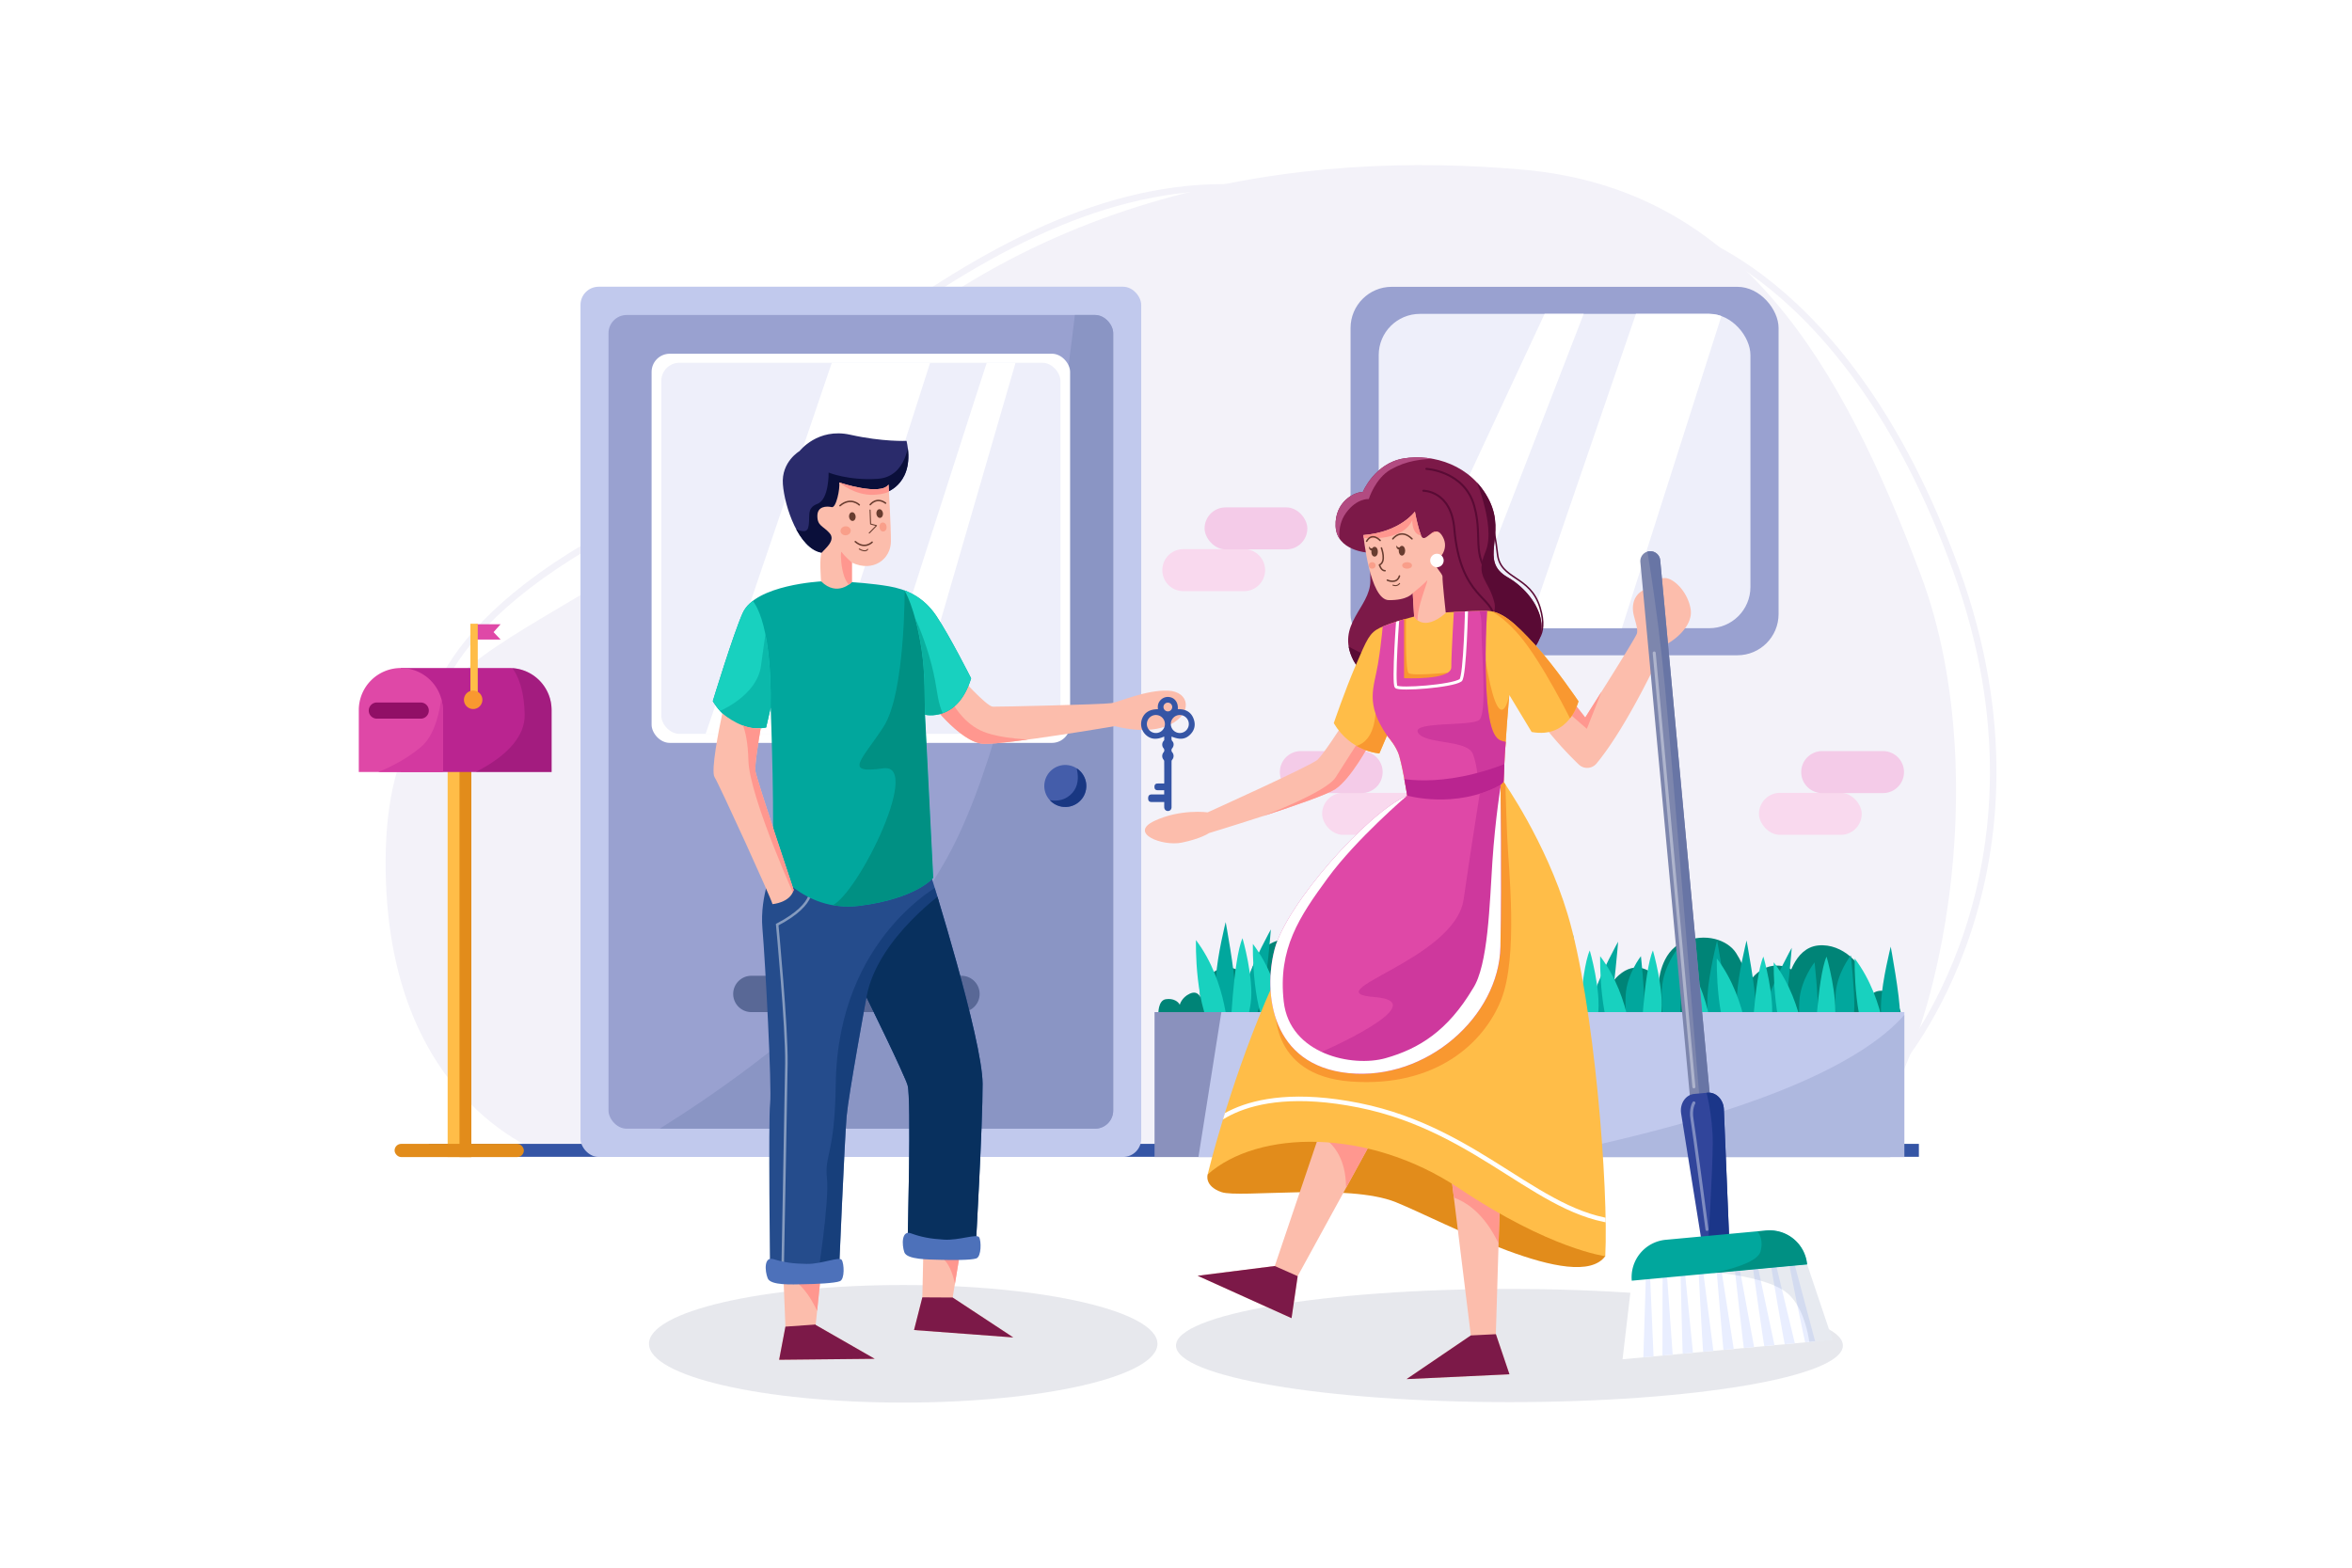 <svg xmlns="http://www.w3.org/2000/svg" xmlns:xlink="http://www.w3.org/1999/xlink" viewBox="0 0 4680 3120"><defs><style>.cls-1{fill:#c1c9ed;}.cls-2,.cls-66{fill:#fcbdac;}.cls-3{fill:#ffbd48;}.cls-4{fill:#df48a7;}.cls-5{fill:#7d86ad;}.cls-6{fill:#31459b;}.cls-7{fill:#fff;}.cls-8{fill:#01a79d;}.cls-9{fill:#eeeffa;}.cls-10{fill:#254c8c;}.cls-11{fill:#18d1bf;}.cls-12{fill:#2a2b6b;}.cls-13{fill:#99a1d0;}.cls-14,.cls-48{fill:#ba2490;}.cls-15{fill:#445daa;}.cls-16{fill:#7c1948;}.cls-17,.cls-34,.cls-38,.cls-49,.cls-50,.cls-54,.cls-65,.cls-72,.cls-82{fill:none;}.cls-17{stroke:#f3f2f9;stroke-width:13px;}.cls-17,.cls-34,.cls-38,.cls-54,.cls-65,.cls-66,.cls-82{stroke-linecap:round;stroke-linejoin:round;}.cls-18{fill:#f3f2f9;}.cls-19{fill:#f9d9ee;}.cls-20{fill:#f4cbe8;}.cls-21{fill:#3555a5;}.cls-22{fill:#008477;}.cls-23{fill:#8a91bd;}.cls-24{clip-path:url(#clip-path);}.cls-25,.cls-28{fill:#8a95c4;}.cls-25{opacity:0.33;}.cls-26{clip-path:url(#clip-path-2);}.cls-27{clip-path:url(#clip-path-3);}.cls-29{clip-path:url(#clip-path-4);}.cls-30{clip-path:url(#clip-path-5);}.cls-31{fill:#193782;}.cls-32{fill:#596896;}.cls-33{fill:#0d1c49;opacity:0.1;}.cls-34,.cls-38{stroke:#590a34;}.cls-34,.cls-65{stroke-width:3px;}.cls-35{clip-path:url(#clip-path-6);}.cls-36{fill:#b24b81;}.cls-37{fill:#590a34;}.cls-38{stroke-width:4px;}.cls-39{fill:#e28c1b;}.cls-40{clip-path:url(#clip-path-7);}.cls-41{fill:#ff978f;}.cls-42{clip-path:url(#clip-path-8);}.cls-43{clip-path:url(#clip-path-9);}.cls-44{clip-path:url(#clip-path-10);}.cls-45{clip-path:url(#clip-path-11);}.cls-46{fill:#f99830;}.cls-47{clip-path:url(#clip-path-12);}.cls-48{opacity:0.45;}.cls-49,.cls-50,.cls-54,.cls-72{stroke:#fff;}.cls-49,.cls-50,.cls-72{stroke-miterlimit:10;}.cls-49,.cls-54{stroke-width:6px;}.cls-50{stroke-width:9px;}.cls-51{clip-path:url(#clip-path-13);}.cls-52{clip-path:url(#clip-path-14);}.cls-53{fill:#6875a5;}.cls-54,.cls-90{opacity:0.38;}.cls-55{clip-path:url(#clip-path-15);}.cls-56{fill:#1b3689;}.cls-57{clip-path:url(#clip-path-16);}.cls-58{fill:#e9eeff;}.cls-59{fill:#284477;opacity:0.11;}.cls-60{clip-path:url(#clip-path-17);}.cls-61{opacity:0.79;}.cls-62{fill:#00897c;}.cls-63{clip-path:url(#clip-path-18);}.cls-64{fill:#683c2f;}.cls-65,.cls-66,.cls-82{stroke:#683c2f;}.cls-66,.cls-82{stroke-width:2px;}.cls-67{opacity:0.59;}.cls-68{fill:#f78972;}.cls-69{clip-path:url(#clip-path-19);}.cls-70{fill:#0f3772;opacity:0.62;}.cls-71{fill:#08305e;}.cls-72{stroke-width:5px;opacity:0.44;}.cls-73{clip-path:url(#clip-path-20);}.cls-74{clip-path:url(#clip-path-21);}.cls-75{clip-path:url(#clip-path-22);}.cls-76{opacity:0.57;}.cls-77{clip-path:url(#clip-path-23);}.cls-78{fill:#00998a;}.cls-79{clip-path:url(#clip-path-24);}.cls-80{fill:#0a0f3a;}.cls-81{clip-path:url(#clip-path-25);}.cls-83{opacity:0.58;}.cls-84{clip-path:url(#clip-path-26);}.cls-85{clip-path:url(#clip-path-27);}.cls-86{fill:#4d71ba;}.cls-87{clip-path:url(#clip-path-28);}.cls-88{clip-path:url(#clip-path-29);}.cls-89{clip-path:url(#clip-path-30);}.cls-90{fill:#7f1165;}.cls-91{clip-path:url(#clip-path-31);}.cls-92{fill:#d339a0;}.cls-93{fill:#910f66;}</style><clipPath id="clip-path"><polygon class="cls-1" points="3789.23 2302.77 2384.66 2302.77 2430.28 2014.29 3789.23 2014.29 3789.23 2302.77"/></clipPath><clipPath id="clip-path-2"><rect class="cls-9" x="2743.35" y="624.67" width="739.66" height="625.59" rx="81.99"/></clipPath><clipPath id="clip-path-3"><rect class="cls-13" x="1210.81" y="626.9" width="1004.23" height="1619.42" rx="36.17"/></clipPath><clipPath id="clip-path-4"><rect class="cls-9" x="1315.85" y="721.93" width="794.17" height="738.62" rx="36.17"/></clipPath><clipPath id="clip-path-5"><circle class="cls-15" cx="2119.66" cy="1564.15" r="41.8" transform="translate(236.17 3405.9) rotate(-80.78)"/></clipPath><clipPath id="clip-path-6"><path class="cls-16" d="M2722,1099.82s-62.57-3.24-64.42-52.83,39.08-68.59,54.07-67.67c0,0,23.48-57.47,81.57-67S2928,924.94,2963.19,995.7,2941.56,1115.58,3000,1149s109.06,120.5,16.37,169.63-287.35,66.74-323.5-4.63,33.84-104.52,33.84-158S2722,1099.82,2722,1099.82Z"/></clipPath><clipPath id="clip-path-7"><polygon class="cls-2" points="2650 2184.46 2536.53 2519.63 2383.11 2539.02 2569.89 2623.39 2582.11 2539.8 2757.65 2219.37 2650 2184.46"/></clipPath><clipPath id="clip-path-8"><polygon class="cls-2" points="2880.43 2282.22 2926.67 2657.76 2798.76 2744.68 3003.49 2735.09 2976.44 2655.05 2987.43 2289.86 2880.43 2282.22"/></clipPath><clipPath id="clip-path-9"><path class="cls-2" d="M3103,1362.72l51.29,65.2s100.58-158,102.89-167.31-3.7-24.57-6.72-38-2.31-34.76,16.92-46.58,28.73-26.64,46.58-25.49,44.49,28.28,50,61.41-31,62.34-51.67,72.07c0,0-70.2,156.66-135.56,235.52a24.12,24.12,0,0,1-35.24,2,732.11,732.11,0,0,1-95.23-112.17S3068.36,1374.93,3103,1362.72Z"/></clipPath><clipPath id="clip-path-10"><path class="cls-2" d="M2668.7,1446.16s-34.92,54.38-47,65.81S2403,1616.72,2403,1616.72s-54.23-7.42-106.14,17.14,16.23,51,54.69,43.11,54.23-19,54.23-19,218.75-66.27,250.73-87.13,69.06-91.3,69.06-91.3Z"/></clipPath><clipPath id="clip-path-11"><path class="cls-3" d="M2849,1221.69l8.18-1.7s67.9-4.4,99.65-4.4,57.86,24.79,97,67.12,87,112.93,87,112.93-17.61,75.08-93.15,61.18l-44.5-73.69s-9.26,102.66-11.35,172.87c0,0,83.59,118.24,127.22,262.79,53.3,176.58,82,547.81,75.08,681.29,0,0-109.84-13.91-290.59-134.87S2503.09,2248.42,2403,2337.4c0,0,40.78-170.09,114.94-344.35s216.54-355.94,282.07-409.7c0,0-10.79-68.91-18.52-86.52s-21.62-33.06-21.62-33.06l-15.21,35.63s-56.71-2.72-90.7-60.19c0,0,21.47-63.43,43.8-115.4,22.52-52.42,27.11-64,48-74.39s68.09-22.32,68.09-22.32l11.78-1.7Z"/></clipPath><clipPath id="clip-path-12"><path class="cls-4" d="M2752.31,1234.48s-2.66,40.2-10.54,87.47-25.95,77.4,18.08,141.82h0l11.58,35.69,24.57,90.37,79.71,28.28,60.72-19,20.39-13.9,28.73-22.93,6.26-6.27s17.38-71.85,7.65-78.1-32,8.12-39.86-79,0-191,0-191l-66.28.93s-5.56,92.69-5.56,119.11-93.93,21.78-93.93,21.78v-125.6Z"/></clipPath><clipPath id="clip-path-13"><path class="cls-4" d="M2985.55,1562.27s2.78,182.82,0,321.86-147.38,267-301.71,251.67-171-158.51-147.38-247.49,183.63-270,263.53-305C2800,1583.35,2895.87,1611,2985.55,1562.27Z"/></clipPath><clipPath id="clip-path-14"><path class="cls-5" d="M3394.2,2308.17h0a19.85,19.85,0,0,1-21.6-17.93L3264,1118.67a19.86,19.86,0,0,1,17.94-21.6h0A19.85,19.85,0,0,1,3303.5,1115l108.63,1171.56A19.85,19.85,0,0,1,3394.2,2308.17Z"/></clipPath><clipPath id="clip-path-15"><path class="cls-6" d="M3389,2490.3l52.56-4.87-11.4-277.73c-.8-19.44-15.71-34.53-32.58-33l-26.61,2.47c-17.07,1.58-29,19.52-25.87,39Z"/></clipPath><clipPath id="clip-path-16"><polygon class="cls-7" points="3254.02 2536.32 3246.89 2548.83 3228.55 2705.21 3646.35 2666.47 3595.89 2516.47 3581.71 2505.94 3254.02 2536.32"/></clipPath><clipPath id="clip-path-17"><path class="cls-8" d="M3595.89,2516.47l-349,32.36h0a74.82,74.82,0,0,1,67.59-81.41l200-18.54a74.83,74.83,0,0,1,81.41,67.59Z"/></clipPath><clipPath id="clip-path-18"><path class="cls-2" d="M2712.88,1064.88s12.36,128.85,50.36,129.46,47.78-13.9,47.78-13.9l2.78,46.66s17.61,32.44,63-7.11c0,0-7.11-64.58-6.49-72s-21.78-24-11.12-32.52,24.82-28.29,9.27-51c-15.8-23-33.29,20.73-40.76,1.24-7.67-20-12.31-47.59-12.31-47.59S2786.19,1059.17,2712.88,1064.88Z"/></clipPath><clipPath id="clip-path-19"><path class="cls-10" d="M1548.41,1712.63l-8.32,9.09s-28.74,59.74-23,126.18,19,317.71,15.26,348.52,0,338.9,0,338.9h136.86s11.55-270.54,15.41-313.87,39.47-236.84,39.47-236.84,74.13,150.19,81.83,175.23,0,313.86,0,313.86,76.06,33.7,135.76,4.81c0,0,13.71-240.68,13.47-321.56-.25-88.48-103.17-416-103-415Z"/></clipPath><clipPath id="clip-path-20"><path class="cls-2" d="M1906.37,1342.55s56.35,63.39,69.12,63.83,219.68-4.4,236-7,68.24-26.39,112.26-24.86,49.75,45.55,4.41,67.56-109.62,3.08-109.62,3.08-216.94,36.83-261.06,35.22c-48.42-1.76-113.58-92-113.58-92Z"/></clipPath><clipPath id="clip-path-21"><path class="cls-8" d="M1640.18,1151.93l-5.94,5.14s-130.61,6.41-156.24,62.53c-18.08,39.58-59.66,175.75-59.66,175.75s35.63,66.43,106.15,52.47l9-39.31s9.49,246.9,1.79,313.33c0,0,61.76,95.37,175.36,80.93S1857,1747,1857,1747l-16.37-324.51s64.75,15.65,91.7-72.45c0,0-42.6-84.48-69.08-124s-61.13-53.43-94.35-59.21-73.33-8.18-73.33-8.18l-21.18-9.63Z"/></clipPath><clipPath id="clip-path-22"><path class="cls-11" d="M1495,1192.82s41.73,33.15,38.44,218.77h0L1521.92,1474s-69.55-18.34-79.43-23.59-65-76.54-65-76.54l68.84-147.3Z"/></clipPath><clipPath id="clip-path-23"><path class="cls-11" d="M1799.55,1175s21,30.91,34.55,120.16c7.22,47.53,5.41,105.78,6.5,127.33h0l26,31.53,91.71-38s27.44-125.16,15.16-145.38-111.92-85.2-111.92-85.2Z"/></clipPath><clipPath id="clip-path-24"><path class="cls-12" d="M1764.86,979.23s57.29-18.69,39-101.81c0,0-47.17,2.25-112-12.2s-100.77,32.42-100.77,32.42-36.67,21.18-33.3,66,31.44,128.71,77.38,136.32S1764.86,979.23,1764.86,979.23Z"/></clipPath><clipPath id="clip-path-25"><path class="cls-2" d="M1768,964.31s4.73,78.06,4.73,113-34.66,62.58-77.66,42.36v38.83s-28.88,30.49-61.3-1.61c0,0-4.06-49.81,1.4-57s28.61-24,15.61-38.76-24.39-14.12-24.39-34.34c0-19.68,18.54-19.6,27.82-17.66l.74.17c9,2.09,16.85-37.23,14.93-49.1C1669.87,960.22,1751.86,987.66,1768,964.31Z"/></clipPath><clipPath id="clip-path-26"><path class="cls-2" d="M1503.15,1535c-1.78-12,6.17-60.76,10.49-85.63-34.71,3.6-69.5-23.81-76.4-29.63-6.82,32.23-23.16,114.47-15.45,126.82,9.63,15.4,113.37,242.32,115.3,252.86,0,0,35.13-2.7,42.12-28.21C1579.21,1771.2,1505.55,1551.36,1503.15,1535Z"/></clipPath><clipPath id="clip-path-27"><polygon class="cls-2" points="1558.99 2543.98 1562.84 2640.26 1550.32 2706.21 1740.47 2704.28 1623.01 2636.89 1632.64 2543.98 1558.99 2543.98"/></clipPath><clipPath id="clip-path-28"><polygon class="cls-2" points="1837.36 2485.64 1835.29 2581.97 1818.75 2647.03 2016.19 2661.75 1895.56 2582.3 1910.88 2490.16 1837.36 2485.64"/></clipPath><clipPath id="clip-path-29"><rect class="cls-3" x="890.72" y="1517.77" width="47.16" height="785"/></clipPath><clipPath id="clip-path-30"><path class="cls-14" d="M1013.92,1329.51H797.53v206.85h300V1413.11A83.59,83.59,0,0,0,1013.92,1329.51Z"/></clipPath><clipPath id="clip-path-31"><path class="cls-4" d="M881.12,1536.36H713.93V1413.11a83.6,83.6,0,0,1,83.6-83.6h0a83.6,83.6,0,0,1,83.59,83.6Z"/></clipPath></defs><title>04</title><g id="_04" data-name="04"><rect id="_04-2" data-name="04" class="cls-7" width="4680" height="3120"/><path class="cls-17" d="M3325.41,460s348.06,70.91,566.71,673.69S3775,2121.06,3775,2121.06"/><path class="cls-17" d="M853.26,1494.82s-52.08-192.17,316.61-409.35,832.77-784.32,1368.63-705.1"/><path class="cls-18" d="M1098.5,2302.3s-334.38-96.46-331.17-591.61,385.07-394.52,821.12-869.25S2598,299.19,3031.45,337.77s632.83,387.28,790.38,806.15,25.72,1029.76-154.33,1158.38Z"/><rect class="cls-19" x="3499.97" y="1577.92" width="204.5" height="83.59" rx="41.79"/><path class="cls-20" d="M3746.78,1578.41H3625.87a41.81,41.81,0,0,1-41.8-41.8h0a41.8,41.8,0,0,1,41.8-41.79h120.91a41.79,41.79,0,0,1,41.79,41.79h0A41.8,41.8,0,0,1,3746.78,1578.41Z"/><rect class="cls-19" x="2630.77" y="1577.92" width="204.5" height="83.59" rx="41.79"/><path class="cls-20" d="M2588.45,1578.41h120.92a41.8,41.8,0,0,0,41.79-41.8h0a41.79,41.79,0,0,0-41.79-41.79H2588.45a41.79,41.79,0,0,0-41.79,41.79h0A41.8,41.8,0,0,0,2588.45,1578.41Z"/><path class="cls-19" d="M2475.48,1176.5H2354.57a41.79,41.79,0,0,1-41.79-41.8h0a41.79,41.79,0,0,1,41.79-41.79h120.91a41.79,41.79,0,0,1,41.8,41.79h0A41.79,41.79,0,0,1,2475.48,1176.5Z"/><rect class="cls-20" x="2396.88" y="1009.81" width="204.5" height="83.59" rx="41.79"/><rect class="cls-21" x="853.26" y="2276.51" width="2964.92" height="25.78"/><path class="cls-22" d="M2795.86,2026.24s-5.81-56,30.67-76.68,60.93,19.06,60.93,19.06-.83-22.73,19.89-25,28.6,11.36,28.6,11.36,11.61-68.39,61.35-73.36,89.94,40.62,95.74,72.33l5.81,31.71s7.87-18.24,32.74-12.85,32.74,53.47,32.74,53.47Z"/><path class="cls-22" d="M3416.41,2026.24s-5.81-56,30.67-76.68,60.93,19.06,60.93,19.06-.83-22.73,19.89-25,28.6,11.36,28.6,11.36,11.61-68.39,61.34-73.36,89.95,40.62,95.75,72.33l5.8,31.71s7.88-18.24,32.75-12.85,32.74,53.47,32.74,53.47Z"/><path class="cls-22" d="M2304.91,2017.85s-.81-26.8,14.73-29.21,25.19,5.09,27.87,11.12c0,0,3.21-14.33,19.83-22.1s21.7,8.3,21.7,8.3-9.92-25.18,23.58-49.83,68.32-.81,73.41,20.63c0,0,2.68-61.9,48-81.72s89.49-4.29,106.11,21.7,26.25,58.14,26.25,58.14,20.1-36.44,60-33,48.77,40.46,46.36,57.61c0,0,16.07-12.06,39.38-6.16s26.26,26.26,25.46,44.48Z"/><path class="cls-22" d="M3119.26,2017.85s-.8-26.8,14.74-29.21,25.19,5.09,27.87,11.12c0,0,3.21-14.33,19.82-22.1s21.71,8.3,21.71,8.3-9.92-25.18,23.58-49.83,68.32-.81,73.41,20.63c0,0,2.68-61.9,48-81.72s89.49-4.29,106.11,21.7,26.25,58.14,26.25,58.14,20.1-36.44,60-33,48.77,40.46,46.36,57.61c0,0,16.07-12.06,39.38-6.16s26.26,26.26,25.46,44.48Z"/><path class="cls-8" d="M2427.5,2069.8s-10.1-82.56-7.76-125.32,19.09-109.3,19.09-109.3,18.73,100.55,18.24,132.59-5.42,104.49-5.42,104.49Z"/><path class="cls-8" d="M2714.36,2082s-10.09-82.56-7.76-125.32,19.1-109.3,19.1-109.3,18.73,100.55,18.24,132.59-5.43,104.49-5.43,104.49Z"/><path class="cls-8" d="M2551.5,2082s-10.09-82.56-7.76-125.32,30.39-78.13,30.39-78.13,7.44,69.38,6.95,101.42-5.43,104.49-5.43,104.49Z"/><path class="cls-8" d="M2623.7,2068.26s-10.1-82.56-7.76-125.32,30.39-78.13,30.39-78.13,7.43,69.38,6.94,101.42-5.42,104.49-5.42,104.49Z"/><path class="cls-8" d="M2457.08,2073.45s11.61-82.35,24.94-123,46.73-100.64,46.73-100.64-7.93,102-16.7,132.79-32.28,99.53-32.28,99.53Z"/><path class="cls-11" d="M2379.69,1870.91s-3.7,142.7,41.89,193.71H2444S2443.76,1955.69,2379.69,1870.91Z"/><path class="cls-11" d="M2654,1870.91s-3.69,142.7,41.9,193.71h22.43S2718.06,1955.69,2654,1870.91Z"/><path class="cls-11" d="M2493,1878.55s-3.7,142.7,41.89,193.71h22.43S2557.06,1963.33,2493,1878.55Z"/><path class="cls-11" d="M2447.71,2064.62s5.91-156,24.64-197.4c0,0,23.17,79.85,16.27,129.14s-25.63,68.26-25.63,68.26Z"/><path class="cls-11" d="M2573.39,2064.62s5.92-156,24.65-197.4c0,0,23.16,79.85,16.26,129.14s-25.63,68.26-25.63,68.26Z"/><path class="cls-8" d="M2773,2082s-10.1-82.56-7.76-125.32,19.1-109.3,19.1-109.3,18.73,100.55,18.23,132.59-5.42,104.49-5.42,104.49Z"/><path class="cls-8" d="M3059.85,2094.2s-10.1-82.56-7.76-125.32,19.09-109.3,19.09-109.3,18.73,100.55,18.24,132.59-5.42,104.49-5.42,104.49Z"/><path class="cls-8" d="M2897,2094.2s-10.1-82.56-7.76-125.32,30.39-78.13,30.39-78.13,7.43,69.38,6.94,101.42-5.42,104.49-5.42,104.49Z"/><path class="cls-8" d="M2969.18,2080.46s-10.09-82.56-7.76-125.32,30.39-78.13,30.39-78.13,7.44,69.38,7,101.42-5.43,104.49-5.43,104.49Z"/><path class="cls-8" d="M2802.56,2085.65s11.62-82.35,24.94-123.05S2874.23,1862,2874.23,1862s-7.93,102-16.69,132.79-32.28,99.53-32.28,99.53Z"/><path class="cls-11" d="M2725.17,1883.11s-3.7,142.7,41.9,193.71h22.42S2789.25,1967.89,2725.17,1883.11Z"/><path class="cls-11" d="M2999.47,1883.11s-3.7,142.7,41.89,193.71h22.43S3063.54,1967.89,2999.47,1883.11Z"/><path class="cls-11" d="M2838.47,1890.75s-3.7,142.7,41.9,193.71h22.42S2902.55,1975.53,2838.47,1890.75Z"/><path class="cls-11" d="M2793.19,2076.82s5.91-156,24.64-197.4c0,0,23.17,79.85,16.27,129.14s-25.63,68.26-25.63,68.26Z"/><path class="cls-11" d="M2918.88,2076.82s5.91-156,24.64-197.4c0,0,23.17,79.85,16.27,129.14s-25.63,68.26-25.63,68.26Z"/><path class="cls-8" d="M3118.47,2094.2s-10.1-82.56-7.76-125.32,19.09-109.3,19.09-109.3,18.73,100.55,18.24,132.59-5.42,104.49-5.42,104.49Z"/><path class="cls-8" d="M3405.33,2106.4s-10.1-82.56-7.76-125.32,19.1-109.3,19.1-109.3,18.73,100.55,18.23,132.59-5.42,104.49-5.42,104.49Z"/><path class="cls-8" d="M3242.47,2106.4s-10.1-82.56-7.76-125.32S3265.1,1903,3265.1,1903s7.44,69.38,6.94,101.42-5.42,104.49-5.42,104.49Z"/><path class="cls-8" d="M3314.67,2092.66s-10.1-82.56-7.76-125.32,30.39-78.13,30.39-78.13,7.43,69.38,6.94,101.42-5.42,104.49-5.42,104.49Z"/><path class="cls-8" d="M3148.05,2097.85s11.61-82.36,24.94-123.06,46.73-100.63,46.73-100.63-7.93,102-16.7,132.79-32.28,99.53-32.28,99.53Z"/><path class="cls-11" d="M3070.65,1895.31S3067,2038,3112.55,2089H3135S3134.73,1980.09,3070.65,1895.31Z"/><path class="cls-11" d="M3345,1895.31s-3.7,142.7,41.9,193.71h22.42S3409,1980.09,3345,1895.31Z"/><path class="cls-11" d="M3184,1903s-3.7,142.7,41.89,193.71h22.43S3248,1987.73,3184,1903Z"/><path class="cls-11" d="M3138.67,2089s5.92-156,24.65-197.4c0,0,23.17,79.85,16.26,129.13S3154,2089,3154,2089Z"/><path class="cls-11" d="M3264.36,2089s5.92-156,24.65-197.4c0,0,23.16,79.85,16.26,129.13s-25.63,68.27-25.63,68.27Z"/><path class="cls-8" d="M3464,2106.4s-10.1-82.56-7.76-125.32,19.1-109.3,19.1-109.3,18.73,100.55,18.23,132.59-5.42,104.49-5.42,104.49Z"/><path class="cls-8" d="M3750.81,2118.59s-10.09-82.55-7.75-125.31,19.09-109.3,19.09-109.3,18.73,100.55,18.24,132.59-5.42,104.49-5.42,104.49Z"/><path class="cls-8" d="M3588,2118.59s-10.1-82.55-7.76-125.31,30.39-78.13,30.39-78.13,7.43,69.38,6.94,101.42-5.42,104.49-5.42,104.49Z"/><path class="cls-8" d="M3660.15,2104.85s-10.1-82.55-7.76-125.31,30.39-78.13,30.39-78.13,7.44,69.38,6.94,101.42-5.42,104.49-5.42,104.49Z"/><path class="cls-8" d="M3493.53,2110.05s11.62-82.36,24.94-123.06,46.73-100.63,46.73-100.63-7.93,102-16.7,132.79-32.28,99.53-32.28,99.53Z"/><path class="cls-11" d="M3416.14,1907.51s-3.7,142.7,41.9,193.71h22.42S3480.22,1992.29,3416.14,1907.51Z"/><path class="cls-11" d="M3690.44,1907.51s-3.7,142.7,41.89,193.71h22.43S3754.51,1992.29,3690.44,1907.51Z"/><path class="cls-11" d="M3529.44,1915.15s-3.7,142.7,41.9,193.71h22.42S3593.52,1999.93,3529.44,1915.15Z"/><path class="cls-11" d="M3484.16,2101.22s5.91-156,24.64-197.4c0,0,23.17,79.84,16.27,129.13s-25.63,68.27-25.63,68.27Z"/><path class="cls-11" d="M3609.85,2101.22s5.91-156,24.64-197.4c0,0,23.17,79.84,16.27,129.13s-25.63,68.27-25.63,68.27Z"/><rect class="cls-23" x="2297.31" y="2014.29" width="1464.06" height="288.48"/><polygon class="cls-1" points="3789.23 2302.77 2384.66 2302.77 2430.28 2014.29 3789.23 2014.29 3789.23 2302.77"/><g class="cls-24"><path class="cls-25" d="M3823.53,1953.72c0,5.61-6.43,149.3-469.43,280s-934.71,149.32-934.71,149.32l821.88,168.35s687.29-66.54,706.58-97.81S3823.53,1953.72,3823.53,1953.72Z"/></g><rect class="cls-13" x="2687.33" y="570.82" width="851.69" height="733.3" rx="81.99"/><rect class="cls-9" x="2743.35" y="624.67" width="739.66" height="625.59" rx="81.99"/><g class="cls-26"><polygon class="cls-7" points="3098.53 570.82 2710.56 1403.3 2849.89 1403.3 3160.69 600.29 3098.53 570.82"/><polygon class="cls-7" points="3265.73 593.86 3010.65 1336.94 3199.53 1336.94 3436.49 593.86 3265.73 593.86"/></g><rect class="cls-1" x="1155.08" y="570.64" width="1115.7" height="1731.96" rx="36.17"/><rect class="cls-13" x="1210.81" y="626.9" width="1004.23" height="1619.42" rx="36.17"/><g class="cls-27"><path class="cls-28" d="M1239.53,2289.64S1717,2029,1893,1691.39,2148,543.55,2148,543.55l149.29,99.67,20.63,1204.16L2329.65,2357l-750.44,128.69Z"/></g><rect class="cls-7" x="1296.55" y="703.99" width="832.75" height="774.5" rx="36.17"/><rect class="cls-9" x="1315.85" y="721.93" width="794.17" height="738.62" rx="36.17"/><g class="cls-29"><polygon class="cls-7" points="1683.99 637.09 1365.68 1573.47 1578.11 1573.47 1868.34 667.1 1683.99 637.09"/><path class="cls-7" d="M1977.77,679.21c-2.23.81-270.7,841.6-270.7,841.6l83.7-6.8,244.36-841.59Z"/></g><circle class="cls-15" cx="2119.66" cy="1564.15" r="41.8" transform="translate(236.17 3405.9) rotate(-80.78)"/><g class="cls-30"><path class="cls-31" d="M2137.3,1513.84c.36,1.43,20.81,43.94-8,68.59s-66,0-66,0l34.66,55.73s32.86,30.37,65.37,10,77.88-65.74,63.95-91.1S2137.3,1513.84,2137.3,1513.84Z"/></g><path class="cls-32" d="M1913.08,2014.29h-418a36.17,36.17,0,0,1-36.17-36.17h0A36.17,36.17,0,0,1,1495.1,1942h418a36.17,36.17,0,0,1,36.17,36.17h0A36.17,36.17,0,0,1,1913.08,2014.29Z"/><ellipse class="cls-33" cx="3003.49" cy="2677.87" rx="663.51" ry="112.64"/><path class="cls-34" d="M2959.6,997.53s14.52,52.92,20.08,104.9,64.9,41.89,84.66,106.68c18.23,59.79-15.76,73.45-15.76,73.45"/><path class="cls-16" d="M2722,1099.82s-62.57-3.24-64.42-52.83,39.08-68.59,54.07-67.67c0,0,23.48-57.47,81.57-67S2928,924.94,2963.19,995.7,2941.56,1115.58,3000,1149s109.06,120.5,16.37,169.63-287.35,66.74-323.5-4.63,33.84-104.52,33.84-158S2722,1099.82,2722,1099.82Z"/><g class="cls-35"><path class="cls-36" d="M2667.46,1086.55c0-.66-10.5-36.81,11.13-66.16s45-27.19,45-27.19,12.75-41.4,44-59,60.84-20.72,95.3-21.8l-104.26-17.75s-28.73-1.24-43,21.93S2646.45,970,2640.89,979s-20.7,35.84-21.63,46S2667.46,1086.55,2667.46,1086.55Z"/><path class="cls-37" d="M2931.33,941.45s46.53,103.66,24.65,156.11,5.94,53.84,17.75,102.5-108.45,203.69-310.75,74.39l6.26,66s17.38,68.83,18.77,73.69,142.5,39.63,157.8,41,93.16,7.65,175.2-20.86,159.2,21.55,146-85.51-39.63-134.63-64-198.36S2931.33,941.45,2931.33,941.45Z"/><path class="cls-38" d="M2838.17,933.11s75.78,4.17,95.24,73.69-11.82,104.86,48.67,154.27,43.79,79.31,33.37,104.34"/><path class="cls-38" d="M2832.15,976.67s55.25-.63,61.64,75.55c11.58,138.11,79.25,135.33,77.86,177.5s-25,56.55-25,56.55"/></g><path class="cls-39" d="M2418.27,2314.69,2403,2337.4s-7.42,23.18,27.81,35.23,252.73-18.08,346.51,19.92,360.73,183.54,416.81,107.53l-23.63-46.35L2800,2216.44l-217.19-9.27Z"/><polygon class="cls-2" points="2650 2184.46 2536.53 2519.63 2383.11 2539.02 2569.89 2623.39 2582.11 2539.8 2757.65 2219.37 2650 2184.46"/><g class="cls-40"><path class="cls-16" d="M2531.29,2504.88l5.24,14.75,45.58,20.17s15.13,28.32,15.91,30.26,0,95.81,0,95.81l-153.23-52-89.23-62.07,8.15-52.75s127.24-3.88,132.67-4.66S2531.29,2504.88,2531.29,2504.88Z"/><path class="cls-41" d="M2611.59,2254.29s91.65,19.2,60.23,167.58l126.94-244.39-193.28-.88Z"/></g><polygon class="cls-2" points="2880.43 2282.22 2926.67 2657.76 2798.76 2744.68 3003.49 2735.09 2976.44 2655.05 2987.43 2289.86 2880.43 2282.22"/><g class="cls-42"><path class="cls-16" d="M2911.26,2643c.88,0,15.41,14.77,15.41,14.77l51.51-2.55,48.59,25.6,18.91,63.87-51.79,24.57-277.56-8.14,65.76-99.73Z"/><path class="cls-41" d="M2872.57,2379.1s88.16.87,130.92,154.49l33.17-223.44L2786.16,2222Z"/></g><path class="cls-2" d="M3103,1362.72l51.29,65.2s100.58-158,102.89-167.31-3.7-24.57-6.72-38-2.31-34.76,16.92-46.58,28.73-26.64,46.58-25.49,44.49,28.28,50,61.41-31,62.34-51.67,72.07c0,0-70.2,156.66-135.56,235.52a24.12,24.12,0,0,1-35.24,2,732.11,732.11,0,0,1-95.23-112.17S3068.36,1374.93,3103,1362.72Z"/><g class="cls-43"><polygon class="cls-41" points="3124.44 1421.75 3157.5 1450.49 3199.83 1343.46 3140.51 1377.57 3124.44 1421.75"/></g><path class="cls-2" d="M2668.7,1446.16s-34.92,54.38-47,65.81S2403,1616.72,2403,1616.72s-54.23-7.42-106.14,17.14,16.23,51,54.69,43.11,54.23-19,54.23-19,218.75-66.27,250.73-87.13,69.06-91.3,69.06-91.3Z"/><g class="cls-44"><path class="cls-41" d="M2701.45,1478.6s-25.23,38.93-43.9,68.6S2512,1624.53,2512,1624.53l88.85,18.6,91.3-65.35,54.69-38,13.9-55.62Z"/></g><path class="cls-3" d="M2849,1221.69l8.18-1.7s67.9-4.4,99.65-4.4,57.86,24.79,97,67.12,87,112.93,87,112.93-17.61,75.08-93.15,61.18l-44.5-73.69s-9.26,102.66-11.35,172.87c0,0,83.59,118.24,127.22,262.79,53.3,176.58,82,547.81,75.08,681.29,0,0-109.84-13.91-290.59-134.87S2503.09,2248.42,2403,2337.4c0,0,40.78-170.09,114.94-344.35s216.54-355.94,282.07-409.7c0,0-10.79-68.91-18.52-86.52s-21.62-33.06-21.62-33.06l-15.21,35.63s-56.71-2.72-90.7-60.19c0,0,21.47-63.43,43.8-115.4,22.52-52.42,27.11-64,48-74.39s68.09-22.32,68.09-22.32l11.78-1.7Z"/><g class="cls-45"><path class="cls-46" d="M2538.31,1997.68s-17.61,142.75,150.16,154.8,263.87-76,298.32-162.21,15.06-260.43,12.29-323.42-3.79-116.87-3.79-116.87l-26.89,2.78L2857.17,1715.9l-108.45,169.62-153.87,61.18Z"/><path class="cls-46" d="M2797.77,1224.93s-2.08,108.45,5,114.63,77.84-.69,77.84-.69l-34,29.43s-65.2,4.32-65.2-4,2.48-37.69,2-56.23,1.16-64.89,1.16-64.89v-16.72Z"/><path class="cls-46" d="M3003.16,1383.13s-8.47,45.75-23,23.17-26.62-107.14-26.62-107.14l-7.41,104.11,23.92,76.15,18.87,15.5,25.7-14.49s-14.24-57.62-11.88-63,.38-34.29.38-34.29"/><path class="cls-46" d="M2678.89,1486s52,11.4,58.15-65.83l50.61,26-10.81,23.48-21.63,40.79-19.16,9.27Z"/><path class="cls-4" d="M2752.31,1234.48s-2.66,40.2-10.54,87.47-25.95,77.4,18.08,141.82h0l11.58,35.69,24.57,90.37,79.71,28.28,60.72-19,20.39-13.9,28.73-22.93,6.26-6.27s17.38-71.85,7.65-78.1-32,8.12-39.86-79,0-191,0-191l-66.28.93s-5.56,92.69-5.56,119.11-93.93,21.78-93.93,21.78v-125.6Z"/><g class="cls-47"><path class="cls-48" d="M2935.5,1207s13-1.85,12.51,45.42,12,168.24-5.1,180.75-136.25,2.32-121,25.49,98.25,13,108.91,42.18a154.4,154.4,0,0,1,9.27,55.15l61.18-6,13.35-57.94-45.79-190,2.23-79.88,2.63-22.08Z"/><path class="cls-14" d="M2773.16,1546.32s91,28.68,236.49-32l-3.24,55.62-30.13,44.49-131.62,22.24-56.08-26-21.32-23.54Z"/><path class="cls-49" d="M2782.48,1219.53c-.85,1.39-10.82,140.89-4.44,147.38s111.13-1.2,128.17-13c9.05-6.28,12.14-150.11,12.14-150.11"/></g><path class="cls-50" d="M2391.86,2259.54s66-109.15,312.14-59.79,365.67,230.11,533.91,232.89"/><path class="cls-46" d="M2945.69,1207.94s32.45,3.71,77.87,57,103.35,170.55,103.35,170.55l23.64-25.49,6.95-38.93-129.77-121.43-39.4-55.61Z"/><line class="cls-46" x1="3007.03" y1="1411.56" x2="3003.16" y2="1383.13"/></g><path class="cls-4" d="M2985.55,1562.27s2.78,182.82,0,321.86-147.38,267-301.71,251.67-171-158.51-147.38-247.49,183.63-270,263.53-305C2800,1583.35,2895.87,1611,2985.55,1562.27Z"/><g class="cls-51"><path class="cls-48" d="M2946.44,1566.53c0,2.08-16.68,102.19-34.06,223.16s-301.72,184.92-177.28,194.65-109.84,111.23-109.84,111.23l117.31,76.52L2990.78,2106l48.82-465.09-7-97.34Z"/><path class="cls-7" d="M2786.73,1564.81l13.26,18.54s-100.86,86-157.86,163.83-99.57,141.2-87.75,246.18S2691,2124.67,2757.26,2105.9s123.32-54.22,173.37-138.34c30.59-45.89,33.37-168.93,38.93-253s17.23-155.73,17.23-155.73l7.11-9.73,14.59,331.61L2889.62,2137l-188.4,45.33L2567,2110.77s-72.3-182.14-72.3-187.7,12.52-199.53,12.52-199.53,118.18-70.91,125.13-79.25S2761,1573.38,2761,1573.38Z"/></g><path class="cls-5" d="M3394.2,2308.17h0a19.85,19.85,0,0,1-21.6-17.93L3264,1118.67a19.86,19.86,0,0,1,17.94-21.6h0A19.85,19.85,0,0,1,3303.5,1115l108.63,1171.56A19.85,19.85,0,0,1,3394.2,2308.17Z"/><g class="cls-52"><path class="cls-53" d="M3271.21,1058s24.74,132.71,41.23,303.86,72.17,860.59,72.17,860.59l56.9-13.2s-55.65-1022.6-56.9-1027.55-37.53-138.55-37.53-138.55Z"/><line class="cls-54" x1="3291.55" y1="1299.56" x2="3370.5" y2="2163.06"/></g><path class="cls-6" d="M3389,2490.3l52.56-4.87-11.4-277.73c-.8-19.44-15.71-34.53-32.58-33l-26.61,2.47c-17.07,1.58-29,19.52-25.87,39Z"/><g class="cls-55"><path class="cls-56" d="M3393,2163.61s15.62,55.92,15.07,113.18-8.79,191.95-8.79,191.95l63.22,6.05,28-249.61-14.84-84.66Z"/><path class="cls-54" d="M3370.5,2195s-7.39,11.7-3.7,32.79,29.76,219,29.76,219"/></g><polygon class="cls-7" points="3254.02 2536.32 3246.89 2548.83 3228.55 2705.21 3646.35 2666.47 3595.89 2516.47 3581.71 2505.94 3254.02 2536.32"/><g class="cls-57"><path class="cls-58" d="M3275.06,2536.91c0,1.65-5.5,177-5.5,177l20.89-8.73L3283.3,2538Z"/><path class="cls-58" d="M3316.69,2533.88l12,167.67s-20.55,7.92-20.76,7.92.35-174.9.35-176.34Z"/><path class="cls-58" d="M3352.44,2529.75l16.77,168.14S3349,2705,3348.59,2705s-4.81-174.42-4.81-175.66Z"/><path class="cls-58" d="M3388.38,2525.62,3410,2694.23s-19.86,6.29-20.48,6.29-10-173.94-10-175Z"/><path class="cls-58" d="M3424.32,2521.63l26.39,169.08s-19.51,5.47-20.34,5.47-15.12-173.45-15.12-174.28Z"/><path class="cls-58" d="M3460.27,2517.67l31.2,169.56s-19.18,4.65-20.21,4.65-20.27-173-20.27-173.59Z"/><path class="cls-58" d="M3496.21,2513.71l36,170s-18.83,3.84-20.07,3.84-25.43-172.5-25.43-172.91Z"/><path class="cls-58" d="M3532.15,2509.75,3573,2680.26s-18.48,3-19.93,3-30.58-172-30.58-172.23Z"/><path class="cls-58" d="M3568.09,2505.79l45.63,171s-18.14,2.2-19.79,2.2-35.73-171.53-35.73-171.53Z"/><path class="cls-59" d="M3417.93,2533s97.72,8.42,137,39.44,46.18,105.25,46.18,105.25l64.87-10.45s-26.94-162.73-29.68-167.13-25.84-12.66-60.48-4.68S3417.93,2533,3417.93,2533"/></g><path class="cls-8" d="M3595.89,2516.47l-349,32.36h0a74.82,74.82,0,0,1,67.59-81.41l200-18.54a74.83,74.83,0,0,1,81.41,67.59Z"/><g class="cls-60"><g class="cls-61"><path class="cls-62" d="M3485.62,2439.6s27.15,15.06,17.6,50.7-145.7,51.64-145.7,51.64l152.29,12,150.65-18.15s-14.85-61-25.84-73.12-63.78-41.78-82.47-47.28S3485.62,2439.6,3485.62,2439.6Z"/></g></g><path class="cls-2" d="M2712.88,1064.88s12.36,128.85,50.36,129.46,47.78-13.9,47.78-13.9l2.78,46.66s17.61,32.44,63-7.11c0,0-7.11-64.58-6.49-72s-21.78-24-11.12-32.52,24.82-28.29,9.27-51c-15.8-23-33.29,20.73-40.76,1.24-7.67-20-12.31-47.59-12.31-47.59S2786.19,1059.17,2712.88,1064.88Z"/><g class="cls-63"><path class="cls-41" d="M2807.27,1192.34l3.75-11.9s21.44-17.2,28.08-24.67-24.26,60.2-17.46,86.16l-17.3-13.44Z"/><path class="cls-41" d="M2707.94,1070.06c.69.23,81.34,11.12,102.19-34.76,0,0-1.85,39.16,30.59,29l32.44-10.2-66.5-63.5-78.79,51.22-20.16,15.52Z"/></g><circle class="cls-7" cx="2859.22" cy="1115.48" r="13.41" transform="translate(48.68 2348.49) rotate(-45)"/><path class="cls-64" d="M2796,1096.05c0,5.37-2.87,9.72-6.41,9.72s-6.41-4.35-6.41-9.72,2.87-9.71,6.41-9.71S2796,1090.69,2796,1096.05Z"/><path class="cls-64" d="M2786.84,1089.19s-5.83,2.07-8.42-3.82c0,0-1.45,7.7,6.4,8.74Z"/><ellipse class="cls-64" cx="2735.18" cy="1098" rx="6.41" ry="9.71"/><path class="cls-64" d="M2732.4,1091.13s-5.83,2.07-8.42-3.82c0,0-1.46,7.71,6.4,8.74Z"/><path class="cls-65" d="M2748.8,1090.61s10.35,27.42-4,33.67c0,0,3.25,11.82,11.13,11.59"/><path class="cls-65" d="M2760.54,1154.66s18.77,8.8,24.1-8.35"/><path class="cls-66" d="M2771.71,1164.55s7.88,3.7,13.21-3.25"/><path class="cls-65" d="M2771.43,1072.38s16.05-21.79,38.15,0"/><path class="cls-65" d="M2746.17,1075.62s-15.75-17.61-26.88,1.62"/><g class="cls-67"><ellipse class="cls-68" cx="2799.85" cy="1125.32" rx="9.73" ry="6.46"/></g><g class="cls-67"><ellipse class="cls-68" cx="2730.33" cy="1125.32" rx="6.73" ry="6.46"/></g><ellipse class="cls-33" cx="1797.21" cy="2674.42" rx="505.87" ry="117"/><path class="cls-10" d="M1548.41,1712.63l-8.32,9.09s-28.74,59.74-23,126.18,19,317.71,15.26,348.52,0,338.9,0,338.9h136.86s11.55-270.54,15.41-313.87,39.47-236.84,39.47-236.84,74.13,150.19,81.83,175.23,0,313.86,0,313.86,76.06,33.7,135.76,4.81c0,0,13.71-240.68,13.47-321.56-.25-88.48-103.17-416-103-415Z"/><g class="cls-69"><path class="cls-70" d="M1874.78,1758.36S1667,1864.26,1663,2157c-2,142.63-22.63,139.6-17.57,187.74s-19,199.29-19,199.29,37,10.61,48.46,13.44,84.78,39.52,91.81-13.44,1.26-224.32,1.26-224.32Z"/><path class="cls-71" d="M1886.33,1769s-140.84,95.76-162.21,215.66,14.91,329.27,6.24,348.52-31.77,161.75-33.7,185.82,270.54,54.74,270.54,54.74l49-155.83-65-531.16Z"/><path class="cls-72" d="M1611.94,1762.21s17.33,34.66-65.47,78c0,0,19.26,203.15,18.29,276.32s-8.35,455-8.35,455"/></g><path class="cls-2" d="M1906.37,1342.55s56.35,63.39,69.12,63.83,219.68-4.4,236-7,68.24-26.39,112.26-24.86,49.75,45.55,4.41,67.56-109.62,3.08-109.62,3.08-216.94,36.83-261.06,35.22c-48.42-1.76-113.58-92-113.58-92Z"/><g class="cls-73"><path class="cls-41" d="M1895,1398.43s18.29,36.44,54.87,54.73,110.72,19.25,110.72,19.25l-86.65,32.74s-80.87,8.18-94.35-20.7-24.07-51.51-24.07-51.51l-5.77-25.8Z"/></g><path class="cls-8" d="M1640.18,1151.93l-5.94,5.14s-130.61,6.41-156.24,62.53c-18.08,39.58-59.66,175.75-59.66,175.75s35.63,66.43,106.15,52.47l9-39.31s9.49,246.9,1.79,313.33c0,0,61.76,95.37,175.36,80.93S1857,1747,1857,1747l-16.37-324.51s64.75,15.65,91.7-72.45c0,0-42.6-84.48-69.08-124s-61.13-53.43-94.35-59.21-73.33-8.18-73.33-8.18l-21.18-9.63Z"/><g class="cls-74"><path class="cls-11" d="M1495,1192.82s41.73,33.15,38.44,218.77h0L1521.92,1474s-69.55-18.34-79.43-23.59-65-76.54-65-76.54l68.84-147.3Z"/><g class="cls-75"><g class="cls-76"><path class="cls-8" d="M1430.48,1415.78s75.82-30.32,83.76-91,17.57-115.93,17.57-115.93,7.22,25,3.85,165.75S1519,1490.88,1519,1490.88l-69.77-39.71Z"/></g></g><g class="cls-61"><path class="cls-62" d="M1849.26,1438.12l-8.66-15.65s32.25-152.6-40.44-252.65c0,0,1.45,209.08-41.88,276.24s-81.59,94.44-.72,83-60.65,271.59-108.31,275.16c0,0,80.87,56.27,95.31,55.55s288.27-7.94,288.27-7.94-76.17-195.69-77.16-232.51S1849.26,1438.12,1849.26,1438.12Z"/></g><path class="cls-11" d="M1799.55,1175s21,30.91,34.55,120.16c7.22,47.53,5.41,105.78,6.5,127.33h0l26,31.53,91.71-38s27.44-125.16,15.16-145.38-111.92-85.2-111.92-85.2Z"/><g class="cls-77"><g class="cls-76"><path class="cls-78" d="M1804.5,1196.58s45.17,79.27,59.41,177.07,53.57,59.24,53.57,59.24l-67.25,32.3-29.85-13Z"/></g></g></g><path class="cls-12" d="M1764.86,979.23s57.29-18.69,39-101.81c0,0-47.17,2.25-112-12.2s-100.77,32.42-100.77,32.42-36.67,21.18-33.3,66,31.44,128.71,77.38,136.32S1764.86,979.23,1764.86,979.23Z"/><g class="cls-79"><path class="cls-80" d="M1559.23,1037.91s43.32,33.27,48.86,12.33-5.3-38.51,18.29-47.42,22.39-62.34,22.39-62.34,39.7,16.44,98.07,12.43,61.75-76,61.75-76l2.89,70.52s-54.16,61.62-56.33,61.86-91.46,102.29-91.46,102.29l-55.36,2.65Z"/></g><path class="cls-2" d="M1768,964.31s4.73,78.06,4.73,113-34.66,62.58-77.66,42.36v38.83s-28.88,30.49-61.3-1.61c0,0-4.06-49.81,1.4-57s28.61-24,15.61-38.76-24.39-14.12-24.39-34.34c0-19.68,18.54-19.6,27.82-17.66l.74.17c9,2.09,16.85-37.23,14.93-49.1C1669.87,960.22,1751.86,987.66,1768,964.31Z"/><g class="cls-81"><path class="cls-41" d="M1663.69,954.2l6.18,6s30.65,26.23,68.68,24.55,39.23-15.89,39.23-15.89l-2.17-16.12-44,.24Z"/><path class="cls-41" d="M1699.55,1125.65l-4.49-5.93s-15.89-14.12-20.22-21-1.28,76.38,27,67.39l-2.33-17.17Z"/></g><polyline class="cls-82" points="1731.25 1015 1732.3 1042.95 1744.03 1046.05 1729.66 1060.81"/><path class="cls-65" d="M1735.34,1079.06s-14.64,15.12-33.46-1.09"/><path class="cls-82" d="M1726.5,1093.21s-3.4,7.11-16.72-.54"/><path class="cls-64" d="M1689.45,1028.83c.53,4.77,3.89,8.3,7.5,7.9s6.12-4.59,5.59-9.35-3.89-8.3-7.5-7.9S1688.92,1024.07,1689.45,1028.83Z"/><path class="cls-64" d="M1743.85,1022.79c.53,4.76,3.89,8.3,7.5,7.9s6.12-4.59,5.59-9.36-3.89-8.3-7.5-7.9S1743.32,1018,1743.85,1022.79Z"/><g class="cls-83"><ellipse class="cls-68" cx="1682.7" cy="1056.26" rx="10.2" ry="8.97" transform="translate(-106.39 192.37) rotate(-6.34)"/></g><g class="cls-83"><ellipse class="cls-68" cx="1757.07" cy="1048.74" rx="7.06" ry="8.97" transform="translate(-105.11 200.54) rotate(-6.34)"/></g><path class="cls-65" d="M1709.78,1004.79s-16.57-16.66-38.35,1.56"/><path class="cls-65" d="M1731.6,1004.33s12.33-16.39,30.49-3"/><path class="cls-2" d="M1503.15,1535c-1.78-12,6.17-60.76,10.49-85.63-34.71,3.6-69.5-23.81-76.4-29.63-6.82,32.23-23.16,114.47-15.45,126.82,9.63,15.4,113.37,242.32,115.3,252.86,0,0,35.13-2.7,42.12-28.21C1579.21,1771.2,1505.55,1551.36,1503.15,1535Z"/><g class="cls-84"><path class="cls-41" d="M1468,1427.65s19.25,11.55,21.18,85.68,98.68,286.08,98.68,286.08l4.82-101.71L1520,1512.37l13-84.72Z"/></g><polygon class="cls-2" points="1558.99 2543.98 1562.84 2640.26 1550.32 2706.21 1740.47 2704.28 1623.01 2636.89 1632.64 2543.98 1558.99 2543.98"/><g class="cls-85"><path class="cls-16" d="M1536.2,2623.57c1,1,26.64,16.69,26.64,16.69l78-5.46,148,92.83s-160.3,5.78-181.24,3.61-84-5-84-5Z"/><path class="cls-41" d="M1584.5,2552.17s24.31,13.56,48.52,72.93c.35.87.71,1.75,1.06,2.64,24.56,61.62,11.32-92.42,11.32-92.42Z"/></g><path class="cls-86" d="M1605.52,2515.42c29.87.35,64.51-15.08,69.32-8s6.42,38.19-3.53,42.36-49.74,5.78-72.21,6.1-65.79,2.89-71.56-11.88-7.7-44.25,11.87-38S1578.24,2515.1,1605.52,2515.42Z"/><polygon class="cls-2" points="1837.36 2485.64 1835.29 2581.97 1818.75 2647.03 2016.19 2661.75 1895.56 2582.3 1910.88 2490.16 1837.36 2485.64"/><g class="cls-87"><polygon class="cls-16" points="1818.75 2579.61 1835.29 2581.97 1895.56 2582.3 1973.46 2596.93 2067.82 2652.78 2064.93 2687.92 1768.39 2681.66 1818.75 2579.61"/><path class="cls-41" d="M1867.08,2500.18s26,1.65,36.58,73.51l15.89-77.36Z"/></g><path class="cls-86" d="M1878.61,2467.16c29.83,1.72,65.13-12.12,69.62-4.84s4.66,38.44-5.47,42.15-50,3.5-72.41,2.79-65.85-.13-70.95-15.14-5.67-44.56,13.6-37.43S1851.38,2465.59,1878.61,2467.16Z"/><path class="cls-21" d="M2316.54,1465.79c-15.18,6.94-27.16,5.74-36.8-3.45a29.51,29.51,0,0,1-7-32.51c4.93-12.22,15.34-18.36,31.37-18.37-1.14-7.62.7-14.32,6.62-19.51a19.54,19.54,0,0,1,15.06-4.77c11.6,1,19,11,17.77,24.21,16-.44,27.67,5.92,32.34,21.81,3.36,11.47.07,21.66-8.72,29.74-9.46,8.7-20.22,9.47-36.05,2.9.26,3.32-1,6.42,1.8,9.44,3.46,3.79,2.88,10-.64,14.07a6.17,6.17,0,0,0,0,7.61,11.46,11.46,0,0,1-.06,15.27,4.85,4.85,0,0,0-1.05,2.89c-.07,16.26,0,32.51-.06,48.77q0,21.19,0,42.4c0,4.57-2.78,7.6-7.08,7.75-4.12.14-7.29-3-7.44-7.45-.11-3.36,0-6.73,0-10.43h-11.38c-4.63,0-9.27,0-13.9,0s-6.76-2.42-6.76-7.39,2.17-7.61,6.8-7.64c7.46,0,14.92,0,22.38,0h2.72v-8.4c-4,0-8,0-12,0-5.4,0-7.46-2.06-7.32-7.39.11-3.71,2.32-5.94,6.12-6,4.31-.06,8.62,0,13.11,0a15.87,15.87,0,0,0,.24-1.88c0-14.14,0-28.27-.08-42.4a5,5,0,0,0-1.11-2.88,11.56,11.56,0,0,1,0-15.12,6.27,6.27,0,0,0-.09-7.82,11.27,11.27,0,0,1,.3-15,3.67,3.67,0,0,0,1-2C2316.62,1470.12,2316.54,1468.08,2316.54,1465.79Zm13.11-25a17.92,17.92,0,1,0,18.09-17.8A18,18,0,0,0,2329.65,1440.82Zm-29.28-17.8a17.94,17.94,0,1,0,17.57,18.29A18,18,0,0,0,2300.37,1423Zm23.35-24.59a8.77,8.77,0,0,0-8.67,8.71,8.9,8.9,0,0,0,8.71,8.71,8.71,8.71,0,1,0,0-17.42Z"/><rect class="cls-3" x="890.72" y="1517.77" width="47.16" height="785"/><g class="cls-88"><rect class="cls-39" x="914.3" y="1517.77" width="47.16" height="785"/></g><path class="cls-14" d="M1013.92,1329.51H797.53v206.85h300V1413.11A83.59,83.59,0,0,0,1013.92,1329.51Z"/><g class="cls-89"><path class="cls-90" d="M1005.39,1315.44s37.52,21.68,38.59,107.42-142.55,132.9-142.55,132.9l264.73,38.58s-71.81-239-74-250.79S1005.39,1315.44,1005.39,1315.44Z"/></g><path class="cls-4" d="M881.12,1536.36H713.93V1413.11a83.6,83.6,0,0,1,83.6-83.6h0a83.6,83.6,0,0,1,83.59,83.6Z"/><g class="cls-91"><path class="cls-92" d="M881.12,1343.55s2.1,104.31-42.92,142.54-97.53,54.66-97.53,54.66l3.22,40.15L985,1574Z"/></g><path class="cls-93" d="M837.18,1430.25H749.83a16.06,16.06,0,0,1-16.07-16.07h0a16.07,16.07,0,0,1,16.07-16.08h87.35a16.08,16.08,0,0,1,16.08,16.08h0A16.07,16.07,0,0,1,837.18,1430.25Z"/><polygon class="cls-4" points="947.25 1242.43 996.02 1242.43 982.08 1258.05 996.02 1272.8 947.25 1272.8 947.25 1242.43"/><rect class="cls-3" x="936" y="1241.36" width="14.65" height="139.69"/><circle class="cls-46" cx="941.54" cy="1392.83" r="18.4" transform="translate(-630.36 1989.17) rotate(-76.72)"/><rect class="cls-39" x="785.15" y="2276.51" width="257.22" height="26.26" rx="13.13"/></g></svg>